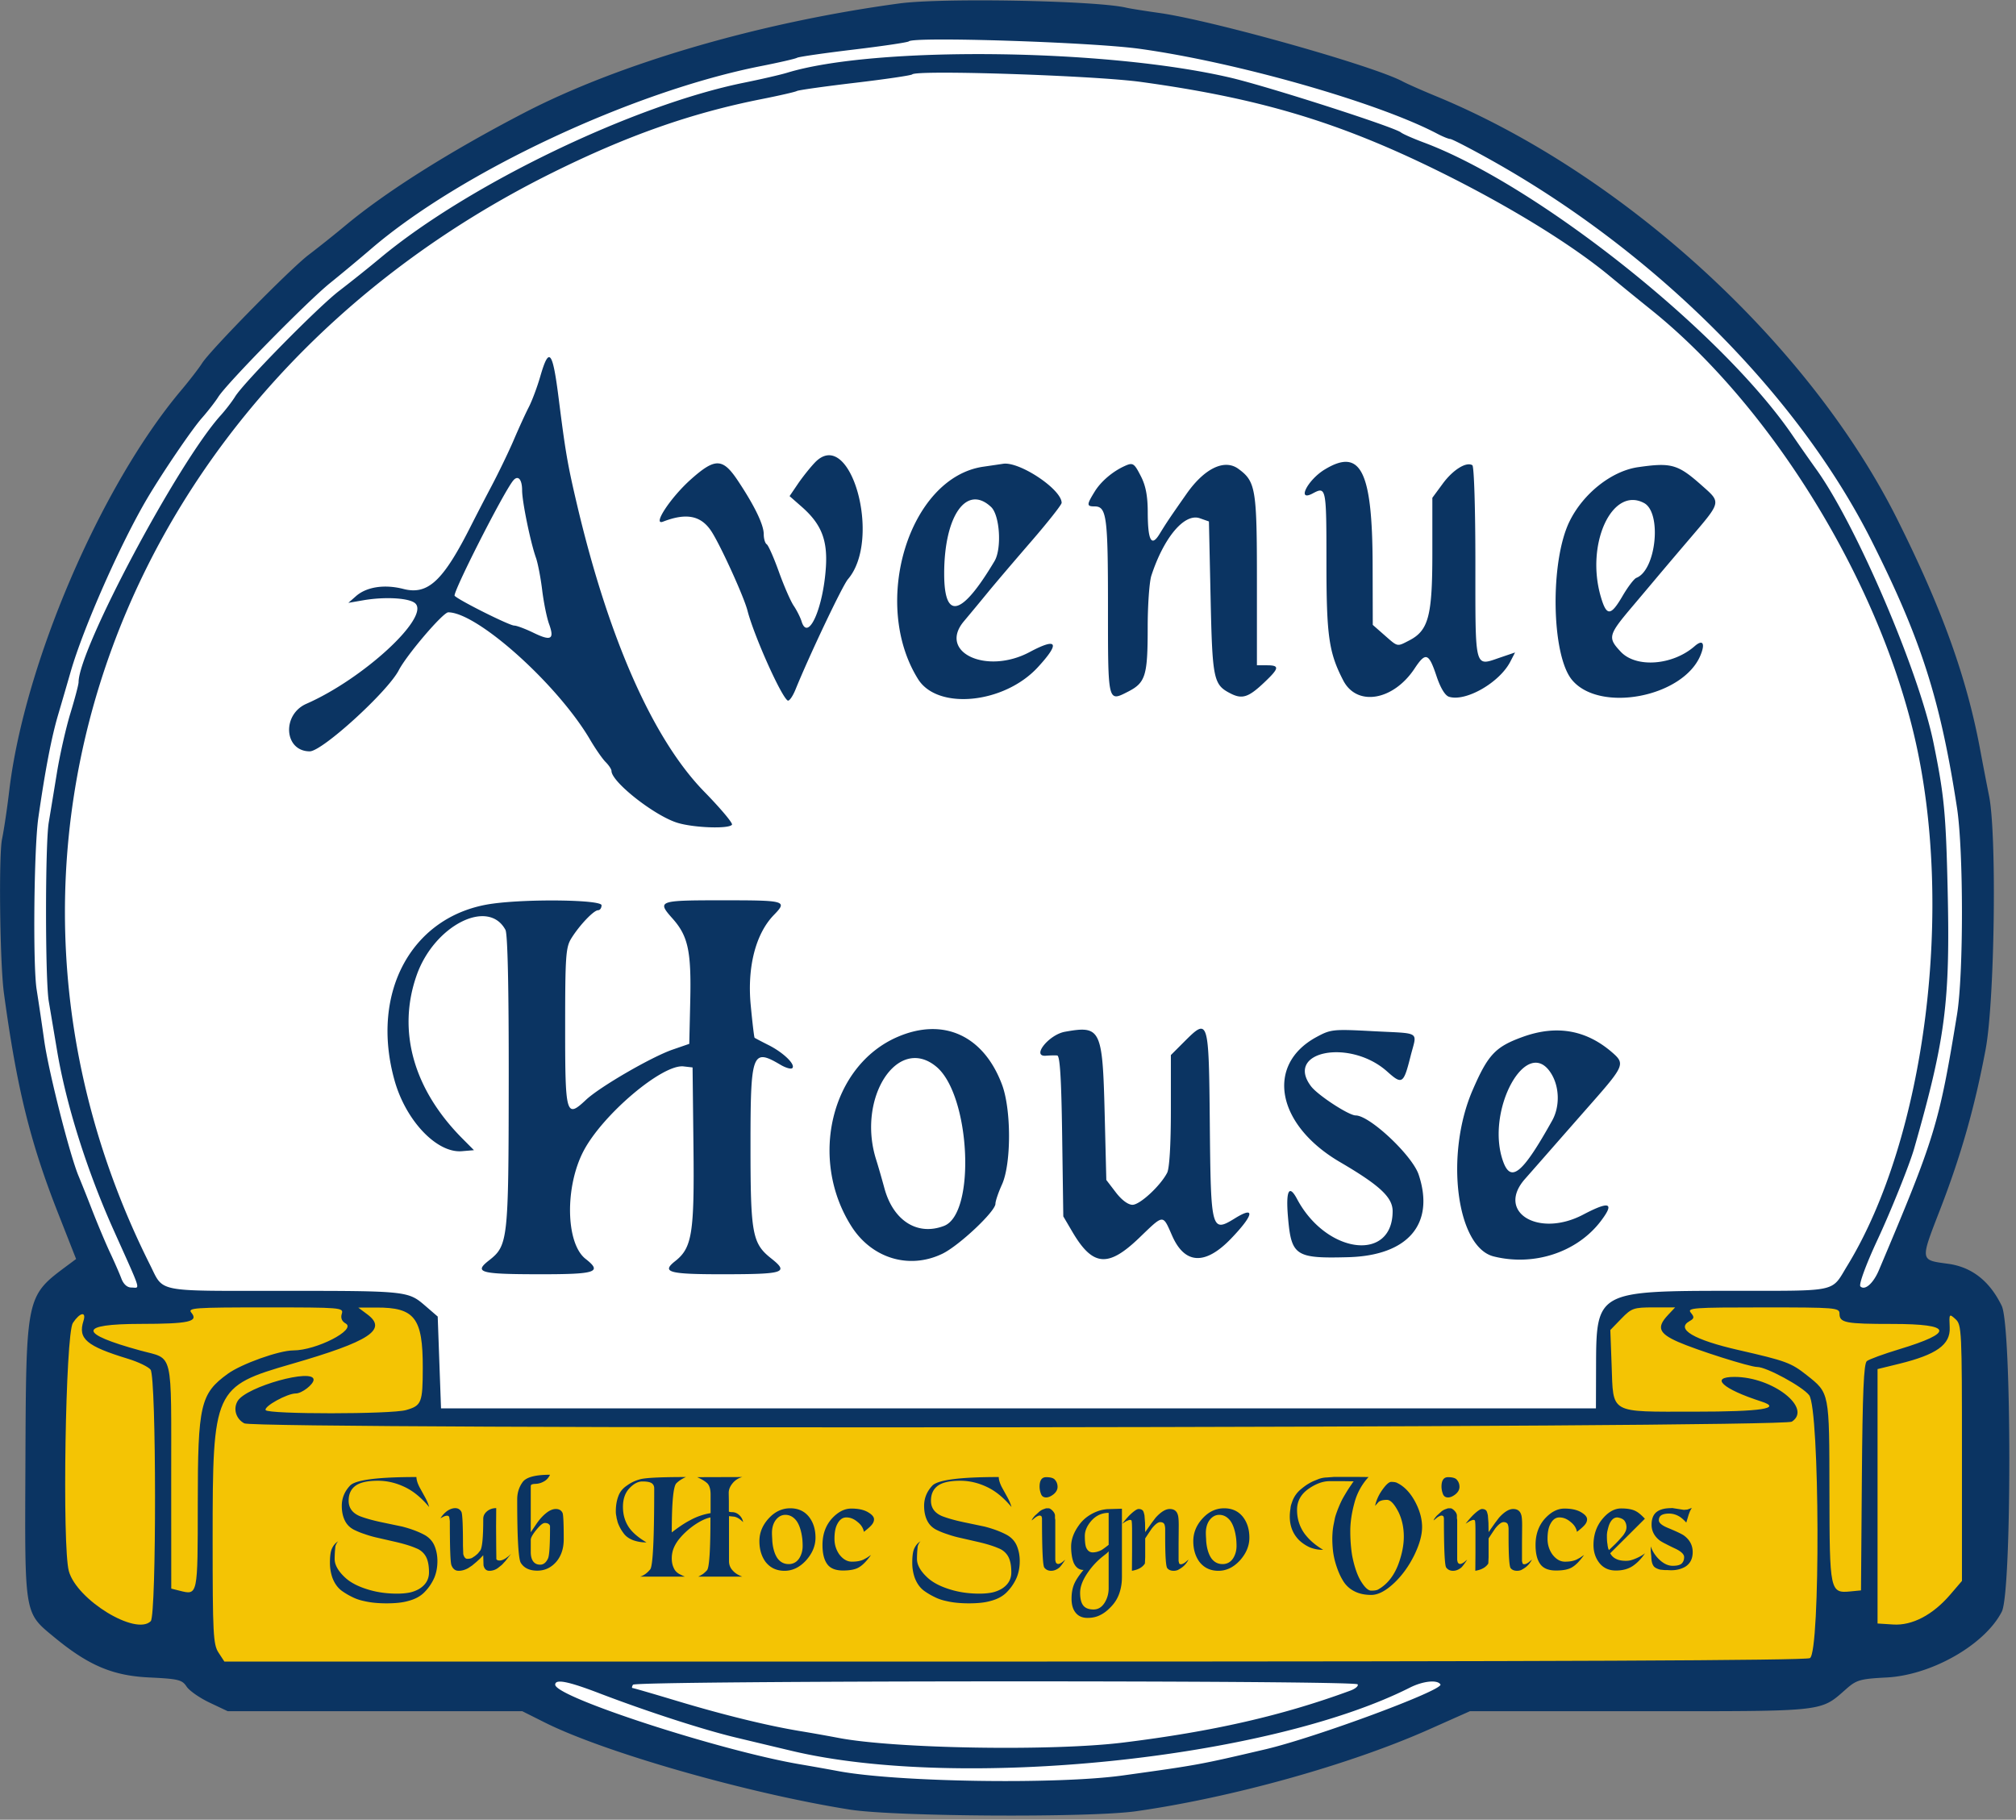 <svg xmlns="http://www.w3.org/2000/svg" width="226" height="204"><rect width="100%" height="100%" fill="#808080" stroke="none"/><g fill="none" fill-rule="evenodd"><ellipse cx="112" cy="102" fill="#FFF" rx="110" ry="101"/><path fill="#0B3462" fill-rule="nonzero" d="M100.831.385C85.206 2.498 69.433 7.099 58.716 12.67c-8.284 4.306-15.351 8.758-19.917 12.547a141.714 141.714 0 01-4.2 3.354C32.582 30.092 23.6 39.226 22.653 40.719c-.357.564-1.422 1.943-2.367 3.066-9.012 10.71-17.581 30.691-19.255 44.898-.229 1.939-.589 4.36-.802 5.38-.386 1.857-.241 13.942.208 17.254 1.439 10.612 2.936 16.702 6.061 24.653l2.033 5.172-.882.656c-4.779 3.557-4.719 3.273-4.802 22.645-.073 16.741-.145 16.313 3.254 19.115 3.823 3.151 6.526 4.297 10.6 4.494 3.295.158 3.715.26 4.213 1.019.303.464 1.466 1.276 2.582 1.804l2.031.962h33.022l2.496 1.252c6.718 3.372 22.805 7.968 34.22 9.777 5.015.795 26.919.92 32.097.184 10.741-1.527 23.956-5.217 32.819-9.164l4.602-2.049h19.059c21.171 0 20.144.113 23.194-2.552 1.094-.955 1.543-1.079 4.455-1.229 5.05-.26 11.027-3.676 12.918-7.381 1.129-2.214 1.121-31.944-.009-34.28-1.345-2.778-3.351-4.353-6.007-4.716-3.177-.434-3.152-.268-.904-6.077 2.346-6.061 3.9-11.532 5.108-17.977 1.011-5.399 1.264-24.006.386-28.386a469.02 469.02 0 01-.999-5.19c-1.51-8.111-4.272-15.789-9.29-25.826-9.824-19.653-30.671-38.769-51.752-47.456-1.53-.631-3.2-1.369-3.71-1.641-3.344-1.779-21.298-6.83-27.273-7.673-1.632-.23-3.302-.497-3.71-.593-3.401-.797-20.648-1.12-25.418-.475m26.902 5.084c10.921 1.511 26.743 6.023 33.395 9.525.612.322 1.266.587 1.452.588.186.001 2.19 1.034 4.452 2.295 18.464 10.29 34.545 26.368 42.799 42.791 5.527 10.996 7.684 17.742 9.552 29.87.74 4.802.744 18.682.006 23.191-2.01 12.298-2.462 13.777-8.76 28.669-.628 1.484-1.574 2.313-2.072 1.815-.202-.201.63-2.467 1.928-5.252 1.507-3.233 3.585-8.408 4.098-10.204 3.517-12.316 4.045-16.413 3.752-29.119-.196-8.506-.385-10.47-1.578-16.336-1.625-7.996-8.61-24.329-13.092-30.612a246.462 246.462 0 01-2.648-3.781c-7.911-11.669-28.633-28.155-41.392-32.929-1.209-.452-2.368-.962-2.574-1.132-.73-.602-14.906-5.156-19.114-6.14-14.011-3.277-39.876-3.561-49.722-.546-.714.218-2.885.719-4.824 1.112-12.37 2.508-30.839 11.401-40.694 19.596a171.654 171.654 0 01-4.668 3.733c-2.335 1.778-10.676 10.251-11.664 11.848-.342.552-1.073 1.504-1.626 2.117-4.799 5.317-15.93 26.22-15.93 29.914 0 .261-.412 1.824-.915 3.475-.504 1.65-1.186 4.664-1.517 6.698a1602.06 1602.06 0 01-.913 5.553c-.405 2.414-.404 17.635.002 20.037l.937 5.566c1.014 6.029 3.333 13.388 6.312 20.037 3.24 7.228 3.012 6.493 2.022 6.493-.48 0-.891-.369-1.135-1.02-.211-.561-.777-1.855-1.257-2.876-.48-1.02-1.393-3.191-2.03-4.823a202.503 202.503 0 00-1.477-3.711c-.965-2.236-3.371-11.69-3.874-15.213a396.707 396.707 0 00-.854-5.752c-.434-2.662-.307-15.842.187-19.268.771-5.364 1.475-9.026 2.214-11.53a796.497 796.497 0 001.405-4.823c1.41-4.916 5.614-14.431 8.607-19.481 1.735-2.927 4.967-7.68 6.093-8.962.69-.785 1.526-1.86 1.857-2.389.944-1.507 9.978-10.709 12.535-12.768 1.267-1.02 3.33-2.738 4.585-3.817C51.611 19.292 70.9 10.249 85.328 7.405c2.039-.402 3.852-.82 4.027-.928.176-.109 3.02-.521 6.321-.916 3.301-.395 6.095-.811 6.208-.925.553-.552 20.475.09 25.849.833m.185 3.718c13.256 1.823 22.116 4.474 33.244 9.947 7.8 3.836 14.916 8.192 19.278 11.803a470.551 470.551 0 004.612 3.757c13.395 10.742 25.319 30.004 29.515 47.681 4.568 19.248 1.312 45.15-7.484 59.528-1.844 3.015-.837 2.797-12.978 2.804-15.027.008-15.156.079-15.181 8.354l-.014 4.824H49.44l-.186-5.146-.185-5.146-1.402-1.21c-1.916-1.655-2.07-1.671-16.054-1.671-14.331 0-13.223.219-14.798-2.922-22.842-45.547-3.402-98.344 45.072-122.409 8.421-4.181 15.593-6.706 23.492-8.271 2.011-.399 3.79-.807 3.952-.907.162-.101 3.091-.513 6.508-.918 3.417-.404 6.308-.829 6.423-.945.529-.528 20.433.128 25.656.847M67.154 189.813c5.32 2.037 11.637 4.087 15.31 4.967 1.837.441 4.675 1.119 6.308 1.506 18.801 4.466 53.399.923 69.28-7.094 1.469-.741 3.084-.911 3.426-.359.387.627-13.993 5.956-19.645 7.28-7.397 1.732-7.478 1.747-15.955 2.925-7.388 1.026-25.316.752-31.911-.487a296.224 296.224 0 00-4.268-.759c-8.939-1.521-27.458-7.543-27.458-8.93 0-.66 1.428-.384 4.913.951m85.042-.988c.112.181-.254.496-.813.702-7.619 2.805-15.411 4.586-25.505 5.828-7.958.979-25.61.685-31.911-.532a196.54 196.54 0 00-4.268-.757c-3.682-.608-8.592-1.812-13.849-3.394-2.617-.788-4.84-1.433-4.939-1.433-.098 0-.076-.167.05-.371.293-.473 80.943-.516 81.235-.043"/><path fill="#F4C404" fill-rule="nonzero" d="M21.448 147.153c.84 1.012-.267 1.258-5.682 1.264-7.038.008-7.048 1.063-.03 2.986 3.767 1.032 3.451-.294 3.457 14.545l.006 12.145.926.233c2.063.518 2.042.62 2.046-9.761.004-11.084.292-12.329 3.366-14.555 1.534-1.112 5.757-2.619 7.336-2.619 2.585 0 7.11-2.32 5.883-3.017-.439-.248-.589-.621-.439-1.092.219-.691-.055-.714-8.564-.714-7.96 0-8.744.055-8.305.585m19.736.2c2.282 1.702.26 3.025-8.487 5.553-8.719 2.519-8.86 2.831-8.86 19.65 0 10.579.063 11.8.658 12.709l.658 1.006h88.513c60.304 0 88.741-.123 89.23-.384 1.188-.636 1.107-27.964-.087-29.482-.773-.983-4.78-3.157-5.82-3.158-.822 0-6.766-1.885-8.867-2.811-2.172-.958-2.429-1.638-1.141-3.009l.807-.859h-2.404c-2.249 0-2.483.081-3.633 1.268l-1.229 1.268.145 3.923c.206 5.544-.355 5.229 9.292 5.229 7.519 0 9.895-.365 7.471-1.147-4.328-1.395-5.8-2.749-2.989-2.749 4.275 0 8.754 3.494 6.43 5.017-1.088.713-172.158.901-173.486.19-.946-.506-1.278-1.652-.731-2.526.997-1.597 8.5-3.686 8.5-2.368 0 .524-1.316 1.542-1.992 1.542-.976 0-3.628 1.467-3.38 1.87.293.473 14.084.467 15.738-.008 1.742-.499 1.867-.816 1.873-4.752.009-5.575-.899-6.755-5.189-6.74l-2.041.006 1.021.762m148.36-.193c.414.5.392.648-.14.946-1.582.885.466 2.095 5.49 3.243 5.318 1.215 5.891 1.426 7.641 2.811 2.57 2.034 2.536 1.856 2.55 13.068.015 11.205.057 11.404 2.379 11.178l1.159-.113.098-12.667c.073-9.518.212-12.759.557-13.037.252-.203 1.878-.799 3.613-1.324 6.247-1.891 6.001-2.842-.734-2.842-5.283 0-5.945-.128-5.945-1.153 0-.669-.41-.702-8.58-.702-7.816 0-8.536.052-8.088.592M8.168 148.313c-.828 1.263-1.212 25.071-.449 27.824.896 3.229 7.514 7.272 9.179 5.607.654-.654.636-27.372-.019-28.199-.255-.322-1.382-.866-2.504-1.209-4.694-1.432-5.656-2.248-5.018-4.257.351-1.106-.408-.956-1.189.234m210.4.515c.089 1.915-1.472 3.032-5.677 4.064l-2.412.591v28.521l1.755.113c2.138.137 4.447-1.077 6.41-3.371l1.297-1.514v-14.347c0-13.754-.03-14.374-.724-15.002-.708-.64-.722-.619-.649.945"/><g fill="#0B3462" fill-rule="nonzero"><path d="M60.564 42.208c.988-3.419 1.385-2.94 2.071 2.504.749 5.931.992 7.349 2.01 11.687 3.563 15.185 8.556 26.474 14.315 32.366 1.811 1.853 3.205 3.511 3.098 3.684-.305.494-4.239.362-6.104-.204-2.558-.777-7.405-4.585-7.405-5.819 0-.187-.295-.636-.657-.998-.361-.361-1.141-1.484-1.734-2.494-3.626-6.188-12.645-14.288-15.909-14.288-.582 0-4.639 4.749-5.546 6.493-1.258 2.418-8.581 9.091-9.976 9.091-2.873 0-3.163-4.111-.376-5.332 6.342-2.781 13.81-9.649 12.22-11.239-.621-.621-3.375-.792-5.851-.364l-1.67.289.861-.756c1.186-1.041 3.196-1.345 5.31-.803 2.768.709 4.476-.902 7.643-7.212a319.65 319.65 0 012.243-4.329c.824-1.564 1.95-3.902 2.502-5.195.551-1.292 1.303-2.935 1.671-3.649.368-.714.946-2.259 1.284-3.432zm-2.033 12.77c0-1.271-.474-1.77-1.023-1.078-1.151 1.451-6.816 12.622-6.539 12.896.538.536 6.141 3.334 6.675 3.334.273 0 1.248.365 2.167.812 1.977.96 2.366.736 1.737-1.001-.255-.707-.601-2.414-.769-3.794-.168-1.381-.482-3.012-.699-3.624-.613-1.73-1.549-6.29-1.549-7.545zM91.351 51.855c-.537.562-1.394 1.638-1.906 2.392l-.931 1.371 1.357 1.191c2.204 1.935 2.916 3.722 2.712 6.806-.304 4.61-1.999 8.378-2.722 6.051-.142-.459-.542-1.252-.887-1.762-.346-.511-1.092-2.223-1.66-3.806-.567-1.582-1.18-2.97-1.363-3.083-.183-.113-.333-.62-.333-1.126 0-1.061-1.012-3.16-2.881-5.974-1.715-2.584-2.559-2.609-5.301-.162-2.27 2.027-4.361 5.212-3.101 4.725 2.661-1.029 4.31-.674 5.473 1.177 1.076 1.714 3.597 7.275 3.986 8.793.717 2.795 3.772 9.629 4.508 10.085.165.101.559-.454.877-1.234 1.603-3.941 5.272-11.658 5.877-12.364 3.862-4.502.258-17.224-3.705-13.08M110.221 52.322c1.06-.155 2.062-.302 2.227-.328 1.839-.284 6.565 2.868 6.565 4.378 0 .212-1.545 2.17-3.432 4.35-1.888 2.181-4.058 4.73-4.823 5.666a373.79 373.79 0 01-2.703 3.263c-2.921 3.476 2.537 6.028 7.374 3.447 3.12-1.665 3.45-1.046.91 1.71-3.767 4.087-11.222 4.829-13.413 1.336-5.335-8.51-1.019-22.606 7.295-23.822zm.883 4.514c-2.744-2.578-5.248.963-5.258 7.436-.009 5.325 1.934 4.855 5.64-1.364.835-1.401.599-5.15-.382-6.072zM126.063 52.252c-1.335.605-2.639 1.716-3.333 2.839-.929 1.504-.931 1.681-.019 1.681 1.349 0 1.497 1.116 1.497 11.271 0 10.771-.027 10.657 2.228 9.507 1.988-1.014 2.224-1.781 2.224-7.203 0-2.508.186-5.127.413-5.82 1.405-4.294 3.716-7.029 5.431-6.427l1.021.358.186 8.526c.2 9.189.318 9.766 2.213 10.746 1.328.687 2.032.459 3.816-1.235 1.683-1.597 1.729-1.912.279-1.912h-1.114v-9.499c0-10.3-.133-11.105-2.082-12.526-1.56-1.138-3.809-.05-5.812 2.811-1.919 2.74-2.201 3.161-3.032 4.513-.906 1.473-1.306.72-1.313-2.476-.004-1.786-.224-2.946-.755-3.989-.772-1.512-.901-1.594-1.848-1.165M148.496 52.639c-1.924 1.173-3.165 3.656-1.339 2.679 1.515-.811 1.541-.685 1.541 7.704 0 8.273.264 10.131 1.884 13.26 1.532 2.957 5.609 2.273 8.002-1.343 1.24-1.873 1.584-1.753 2.453.856.441 1.321.956 2.175 1.397 2.315 1.866.592 5.655-1.574 6.874-3.93l.535-1.035-1.674.57c-2.904.99-2.774 1.489-2.774-10.602 0-6.11-.147-10.841-.34-10.96-.678-.419-2.175.513-3.316 2.065l-1.168 1.587v6.249c0 7-.431 8.625-2.582 9.738-1.4.724-1.257.754-2.785-.587l-1.312-1.152-.016-6.733c-.026-10.556-1.332-13.149-5.38-10.681M183.626 52.374c3.741-.54 4.468-.333 7.132 2.033 2.211 1.963 2.253 1.777-1.337 5.988a902.838 902.838 0 00-3.531 4.159c-.258.311-1.552 1.847-2.875 3.413-2.738 3.239-2.809 3.509-1.33 5.092 1.725 1.847 5.831 1.539 8.295-.622.907-.795 1.207-.319.649 1.028-1.948 4.703-11.325 6.49-14.411 2.746-2.31-2.803-2.471-13.259-.272-17.753 1.532-3.132 4.718-5.656 7.68-6.084zm.678 4.019c-3.573-1.912-6.573 4.571-4.853 10.49.648 2.231 1.108 2.216 2.449-.08.592-1.014 1.286-1.923 1.542-2.022 2.218-.851 2.882-7.307.862-8.388zM55.191 101.309c-8.97 1.247-13.751 9.908-10.953 19.841 1.267 4.5 4.738 8.14 7.536 7.906l1.359-.114-1.291-1.298c-5.502-5.533-7.334-12.082-5.128-18.329 1.965-5.564 8.031-8.654 9.95-5.068.246.459.377 6.499.366 16.972-.018 17.885-.076 18.408-2.221 20.087-1.715 1.343-.998 1.539 5.648 1.545 6.382.007 7.096-.231 5.186-1.725-2.225-1.741-2.337-8.083-.215-12.11 2.156-4.092 8.837-9.739 11.201-9.466l1.011.116.1 8.875c.109 9.702-.154 11.348-2.044 12.835-1.588 1.249-.738 1.481 5.398 1.475 6.86-.006 7.377-.177 5.359-1.776-2.123-1.681-2.319-2.749-2.319-12.609 0-10.49.18-10.978 3.363-9.098.587.347 1.182.515 1.323.374.393-.393-.991-1.739-2.646-2.573-.816-.411-1.527-.785-1.581-.83-.053-.046-.25-1.701-.437-3.679-.402-4.249.556-7.979 2.587-10.075 1.557-1.607 1.38-1.657-5.803-1.657-7.153 0-7.313.059-5.547 2.044 1.75 1.966 2.113 3.659 1.986 9.249l-.11 4.8-1.861.643c-2.371.818-8.167 4.178-9.71 5.628-2.242 2.107-2.344 1.754-2.342-8.16.001-7.954.069-8.934.691-9.937.911-1.47 2.513-3.154 3-3.154.214 0 .389-.251.389-.557 0-.62-8.201-.738-12.245-.175M100.608 116.249c5.145-2.229 9.658-.169 11.723 5.35 1.048 2.801 1.045 8.872-.005 11.187-.404.89-.734 1.863-.734 2.164 0 .86-4.092 4.71-5.961 5.608-3.711 1.784-7.896.517-10.183-3.081-4.81-7.569-2.272-18.009 5.16-21.228zm4.363 3.338c-4.344-3.619-8.955 3.52-6.744 10.442.2.627.613 2.058.919 3.181.991 3.647 3.706 5.362 6.68 4.221 3.598-1.381 2.962-14.665-.855-17.844zM119.384 115.666c-1.814.326-3.795 2.821-2.134 2.687.46-.037 1.029-.049 1.265-.027.31.03.466 2.568.557 9.039l.127 8.999 1.02 1.736c2.278 3.874 3.993 4.029 7.485.676 2.806-2.695 2.619-2.684 3.707-.223 1.414 3.197 3.702 3.306 6.583.313 2.553-2.653 2.77-3.72.465-2.296-2.66 1.644-2.723 1.408-2.835-10.508-.113-11.942-.135-12.013-2.896-9.252l-1.47 1.47v6.191c0 3.832-.158 6.499-.415 7.001-.746 1.457-3.054 3.593-3.884 3.593-.497 0-1.217-.535-1.872-1.392l-1.065-1.391-.185-7.439c-.237-9.498-.432-9.898-4.453-9.177M147.584 116.256c-5.753 3.115-4.488 9.855 2.632 14.018 4.455 2.605 5.903 3.954 5.903 5.503 0 5.75-7.434 4.806-10.714-1.361-.901-1.695-1.272-.949-1.016 2.04.372 4.336.831 4.64 6.752 4.482 6.706-.179 9.735-3.727 7.898-9.25-.718-2.157-5.49-6.642-7.067-6.642-.769 0-4.237-2.263-4.995-3.261-3.001-3.951 4.367-5.385 8.532-1.66 1.681 1.504 1.833 1.404 2.621-1.72.726-2.876 1.278-2.511-4.238-2.805-4.449-.238-4.706-.211-6.308.656M170.708 116.24c3.849-1.39 7.218-.767 10.179 1.881 1.257 1.124 1.096 1.499-2.32 5.381a3331.362 3331.362 0 00-4.615 5.255c-.803.918-2.152 2.455-2.998 3.414-3.269 3.707 1.512 6.631 6.528 3.993 2.975-1.565 3.555-1.344 1.959.747-2.662 3.487-7.49 5.072-12 3.94-4.17-1.047-5.483-11.418-2.358-18.635 1.727-3.99 2.552-4.866 5.625-5.976zm3.191 4.119c-2.737-4.428-7.441 4.179-5.389 9.86.877 2.426 2.186 1.331 5.494-4.598.873-1.562.829-3.751-.105-5.262z"/></g><path fill="#0B3462" fill-rule="nonzero" d="M49.036 175.008c0 .683-.117 1.307-.352 1.872a5.344 5.344 0 01-1.056 1.568c-.459.49-1.093.837-1.904 1.04-.587.17-1.387.256-2.4.256-.96 0-1.797-.085-2.512-.256a5.579 5.579 0 01-.704-.192 4.997 4.997 0 01-.64-.272 7.78 7.78 0 01-1.136-.672c-.47-.341-.827-.837-1.072-1.488a5.05 5.05 0 01-.272-1.696c0-.608.053-1.077.16-1.408.16-.437.416-.763.768-.976-.15.15-.256.341-.32.576-.01.107-.027.283-.048.528-.021.341-.032.635-.032.88 0 .672.4 1.376 1.2 2.112.63.576 1.547 1.035 2.752 1.376.939.267 1.957.4 3.056.4.523 0 .997-.043 1.424-.128a3.671 3.671 0 001.04-.4c.736-.448 1.104-1.067 1.104-1.856 0-.779-.123-1.381-.368-1.808a2.07 2.07 0 00-1.072-.896c-.555-.245-1.312-.48-2.272-.704l-2.304-.528a12.408 12.408 0 01-1.184-.352 8.304 8.304 0 01-1.056-.416c-.533-.235-.923-.597-1.168-1.088-.235-.47-.352-1.024-.352-1.664 0-.853.304-1.605.912-2.256.587-.65 3.072-.976 7.456-.976 0 .299.112.672.336 1.12l.608 1.104c.235.427.395.805.48 1.136-.864-1.035-1.765-1.776-2.704-2.224-.992-.48-2.005-.72-3.04-.72-1.035 0-1.813.15-2.336.448-.63.373-.944.97-.944 1.792 0 .8.416 1.376 1.248 1.728.64.245 1.435.47 2.384.672l2.368.496c.917.235 1.717.528 2.4.88.544.277.939.672 1.184 1.184.245.544.368 1.147.368 1.808zm8.256-.816l-.624.8-.4.432-.4.32a1.59 1.59 0 01-1.008.352c-.341 0-.56-.203-.656-.608l-.032-1.136-.384.4-.384.352-.48.4-.432.288c-.363.203-.72.304-1.072.304-.384 0-.656-.213-.816-.64-.117-.32-.176-1.968-.176-4.944l-.064-.416c-.032-.117-.112-.176-.24-.176-.107 0-.235.032-.384.096l-.368.192c.213-.33.464-.603.752-.816.31-.213.613-.32.912-.32.31 0 .539.139.688.416.117.235.176 1.499.176 3.792l.032.944c.096.352.245.528.448.528.213 0 .39-.032.528-.096l.32-.208c.15-.117.267-.219.352-.304l.256-.32c.224-.31.336-1.493.336-3.552 0-.341.155-.635.464-.88a1.58 1.58 0 01.992-.32l-.016 2.064.016 2.432.016 1.232.064.064.112.064.192.016c.192 0 .421-.085.688-.256l.304-.224.288-.272zm5.904-1.632c0 .992-.261 1.813-.784 2.464-.587.704-1.312 1.056-2.176 1.056-.875 0-1.493-.293-1.856-.88-.267-.459-.4-2.827-.4-7.104 0-.725.197-1.365.592-1.92.384-.565 1.413-.848 3.088-.848-.17.352-.4.603-.688.752a2.025 2.025 0 01-.992.272l-.192.016-.176.048c-.075.043-.112.112-.112.208v5.152l.704-1.04c.33-.459.656-.816.976-1.072.395-.33.773-.496 1.136-.496.363 0 .613.15.752.448.085.235.128 1.216.128 2.944zm-1.536-1.408a.323.323 0 00-.144-.288c-.085-.085-.235-.128-.448-.128-.213 0-.528.256-.944.768-.416.512-.624.885-.624 1.12v1.36c0 .405.07.725.208.96.181.31.464.464.848.464.373 0 .667-.235.88-.704.15-.32.224-1.504.224-3.552zm21.648-.512c-.245-.245-.475-.416-.688-.512a.62.62 0 00-.08-.032l-.08-.032a1.047 1.047 0 00-.272-.048l-.464-.048v5.04c0 .427.15.79.448 1.088.224.256.57.475 1.04.656h-4.944c.128-.053.31-.155.544-.304a3.68 3.68 0 00.448-.416c.256-.31.384-2.283.384-5.92-.565.117-1.216.437-1.952.96-.64.47-1.179.981-1.616 1.536-.235.31-.416.619-.544.928-.15.363-.224.752-.224 1.168 0 .405.07.752.208 1.04.139.352.4.613.784.784l.224.112.256.112h-5.008l.064-.032.064-.016c.363-.15.693-.405.992-.768.299-.373.448-3.397.448-9.072 0-.267-.096-.464-.288-.592-.192-.128-.539-.192-1.04-.192-.49 0-.976.256-1.456.768s-.72 1.205-.72 2.08.224 1.643.672 2.304c.405.587 1.061 1.147 1.968 1.68a4.34 4.34 0 01-1.44-.224c-.523-.192-.907-.47-1.152-.832a4.45 4.45 0 01-.64-1.2l-.096-.384a1.107 1.107 0 01-.032-.128.416.416 0 00-.016-.128 9.858 9.858 0 01-.048-.272 2.369 2.369 0 01-.016-.336c0-.608.09-1.157.272-1.648.17-.49.485-.89.944-1.2.448-.33.928-.565 1.44-.704.533-.181 2.267-.272 5.2-.272-.448.203-.805.437-1.072.704-.341.341-.512 2.176-.512 5.504.8-.619 1.483-1.072 2.048-1.36a7.06 7.06 0 012.304-.8v-2.08c0-.565-.112-.976-.336-1.232-.245-.245-.635-.485-1.168-.72l5.056-.016a2.073 2.073 0 00-1.104.72c-.277.341-.416.693-.416 1.056l.016.912v1.184l.064.032.192.032h.096c.288 0 .55.101.784.304.245.213.4.485.464.816zm8.112 1.744c0 .907-.352 1.755-1.056 2.544-.715.779-1.52 1.168-2.416 1.168-.907 0-1.621-.341-2.144-1.024-.448-.63-.672-1.397-.672-2.304 0-.939.347-1.787 1.04-2.544.693-.757 1.499-1.136 2.416-1.136.907 0 1.616.33 2.128.992.47.619.704 1.387.704 2.304zm-1.44.928c0-.213-.01-.459-.032-.736a7.166 7.166 0 00-.096-.624.263.263 0 00-.016-.08c-.128-.597-.315-1.061-.56-1.392-.341-.437-.752-.656-1.232-.656-.448 0-.827.219-1.136.656-.245.373-.368.832-.368 1.376 0 .15.01.395.032.736v.048c.01.256.043.523.096.8.107.523.272.944.496 1.264.32.427.736.64 1.248.64s.912-.224 1.2-.672c.245-.405.368-.859.368-1.36zm8-2.992c0 .213-.085.421-.256.624-.17.203-.464.464-.88.784-.075-.427-.31-.795-.704-1.104-.395-.341-.816-.512-1.264-.512-.427 0-.768.256-1.024.768-.203.384-.304.928-.304 1.632 0 .64.176 1.216.528 1.728.416.555.89.832 1.424.832.544 0 .981-.08 1.312-.24l.384-.208.448-.304c-.47.661-.907 1.115-1.312 1.36-.395.256-1.003.384-1.824.384-.843 0-1.435-.24-1.776-.72-.352-.48-.528-1.195-.528-2.144 0-1.173.341-2.15 1.024-2.928.693-.768 1.43-1.152 2.208-1.152.779 0 1.397.133 1.856.4.459.267.688.533.688.8zm16.336 4.688c0 .683-.117 1.307-.352 1.872a5.344 5.344 0 01-1.056 1.568c-.459.49-1.093.837-1.904 1.04-.587.17-1.387.256-2.4.256-.96 0-1.797-.085-2.512-.256a5.579 5.579 0 01-.704-.192 4.997 4.997 0 01-.64-.272 7.78 7.78 0 01-1.136-.672c-.47-.341-.827-.837-1.072-1.488a5.05 5.05 0 01-.272-1.696c0-.608.053-1.077.16-1.408.16-.437.416-.763.768-.976-.15.15-.256.341-.32.576-.01.107-.027.283-.048.528-.021.341-.032.635-.032.88 0 .672.4 1.376 1.2 2.112.63.576 1.547 1.035 2.752 1.376.939.267 1.957.4 3.056.4.523 0 .997-.043 1.424-.128a3.671 3.671 0 001.04-.4c.736-.448 1.104-1.067 1.104-1.856 0-.779-.123-1.381-.368-1.808a2.07 2.07 0 00-1.072-.896c-.555-.245-1.312-.48-2.272-.704l-2.304-.528a12.408 12.408 0 01-1.184-.352 8.304 8.304 0 01-1.056-.416c-.533-.235-.923-.597-1.168-1.088-.235-.47-.352-1.024-.352-1.664 0-.853.304-1.605.912-2.256.587-.65 3.072-.976 7.456-.976 0 .299.112.672.336 1.12l.608 1.104c.235.427.395.805.48 1.136-.864-1.035-1.765-1.776-2.704-2.224-.992-.48-2.005-.72-3.04-.72-1.035 0-1.813.15-2.336.448-.63.373-.944.97-.944 1.792 0 .8.416 1.376 1.248 1.728.64.245 1.435.47 2.384.672l2.368.496c.917.235 1.717.528 2.4.88.544.277.939.672 1.184 1.184.245.544.368 1.147.368 1.808zm4.24-8.32c0 .299-.144.57-.432.816-.31.245-.592.368-.848.368-.299 0-.496-.144-.592-.432a2.362 2.362 0 01-.144-.768c0-.715.245-1.072.736-1.072.523 0 .859.107 1.008.32.181.213.272.47.272.768zm.864 8.16c-.267.416-.485.71-.656.88-.299.245-.608.368-.928.368-.33 0-.587-.123-.768-.368-.17-.235-.256-2.08-.256-5.536l-.048-.192a.307.307 0 00-.224-.096c-.096 0-.245.064-.448.192l-.432.352c.021-.117.144-.299.368-.544l.528-.48c.128-.096.261-.17.4-.224l.272-.096.064-.016h.256c.117 0 .267.09.448.272.17.181.261.357.272.528v.32l.032.176v4.48c.021.15.048.256.08.32a.308.308 0 00.272.144c.15-.021.315-.107.496-.256l.272-.224zm6.352 1.968c0 .619-.09 1.2-.272 1.744a3.95 3.95 0 01-.864 1.472c-.416.459-.827.79-1.232.992-.427.235-.923.352-1.488.352-.576 0-1.019-.192-1.328-.576-.31-.373-.464-.901-.464-1.584 0-.65.107-1.216.32-1.696.203-.448.544-.955 1.024-1.52-.49 0-.859-.267-1.104-.8a3.68 3.68 0 01-.208-.784 6.624 6.624 0 01-.08-1.024c0-.79.283-1.579.848-2.368.523-.757 1.27-1.307 2.24-1.648a4.25 4.25 0 01.96-.192l1.648-.048v7.68zm-1.488-3.632V169.6c-.747 0-1.381.283-1.904.848-.512.576-.768 1.157-.768 1.744 0 .597.048 1.024.144 1.28.16.373.405.56.736.56.33 0 .667-.09 1.008-.272.17-.107.432-.299.784-.576zm0 4.864v-4.128l-.208.208-.384.304a8.296 8.296 0 00-1.776 1.904c-.555.81-.832 1.552-.832 2.224 0 .65.117 1.125.352 1.424.235.299.619.448 1.152.448.533 0 .96-.272 1.28-.816.277-.47.416-.992.416-1.568zm8.96-3.216c-.181.352-.41.635-.688.848a2.912 2.912 0 01-.48.304l-.016.016c-.16.064-.32.096-.48.096-.32 0-.56-.096-.72-.288-.16-.181-.24-1.355-.24-3.52v-.864c0-.213-.032-.4-.096-.56-.085-.15-.24-.224-.464-.224-.245 0-.56.24-.944.72l-.304.448-.432.656v2.096l-.032.704-.032.064c-.17.235-.384.41-.64.528-.181.096-.443.176-.784.24l.016-2.128v-2.336c0-.672-.021-1.067-.064-1.184a.38.38 0 00-.176-.064c-.107.021-.25.075-.432.16l-.432.272c.32-.405.603-.73.848-.976.47-.448.8-.672.992-.672.224 0 .39.07.496.208.053.085.107.256.16.512l.064.848.016 1.024.72-1.024.448-.592c.587-.65 1.115-.976 1.584-.976.47 0 .768.208.896.624.075.192.112.597.112 1.216l-.016 2.048v1.952l.064.256c.032.064.101.096.208.096.107 0 .256-.064.448-.192l.4-.336zm6.816-2.448c0 .907-.352 1.755-1.056 2.544-.715.779-1.52 1.168-2.416 1.168-.907 0-1.621-.341-2.144-1.024-.448-.63-.672-1.397-.672-2.304 0-.939.347-1.787 1.04-2.544.693-.757 1.499-1.136 2.416-1.136.907 0 1.616.33 2.128.992.47.619.704 1.387.704 2.304zm-1.44.928c0-.213-.01-.459-.032-.736a7.166 7.166 0 00-.096-.624.263.263 0 00-.016-.08c-.128-.597-.315-1.061-.56-1.392-.341-.437-.752-.656-1.232-.656-.448 0-.827.219-1.136.656-.245.373-.368.832-.368 1.376 0 .15.01.395.032.736v.048c.01.256.043.523.096.8.107.523.272.944.496 1.264.32.427.736.64 1.248.64s.912-.224 1.2-.672c.245-.405.368-.859.368-1.36zm20.8-2.112c0 .896-.293 1.947-.88 3.152-.597 1.205-1.328 2.224-2.192 3.056-.97.928-1.845 1.392-2.624 1.392-.757 0-1.403-.144-1.936-.432a3.075 3.075 0 01-1.264-1.216c-.32-.523-.597-1.19-.832-2a8.495 8.495 0 01-.256-1.264c-.053-.48-.08-.95-.08-1.408 0-.17.01-.416.032-.736a7.68 7.68 0 01.096-.736l.144-.72c.032-.181.107-.432.224-.752.192-.533.405-1.03.64-1.488a20.9 20.9 0 01.448-.768c.139-.235.33-.528.576-.88l.112-.176.128-.16-1.072-.016h-1.632c-.725 0-1.483.267-2.272.8-.917.608-1.376 1.413-1.376 2.416 0 .992.277 1.877.832 2.656.512.693 1.21 1.301 2.096 1.824-.299 0-.555-.021-.768-.064a4.112 4.112 0 01-.72-.208 4.37 4.37 0 01-1.2-.8c-.704-.704-1.056-1.59-1.056-2.656 0-.288.027-.592.08-.912.01-.15.037-.293.08-.432.043-.128.09-.267.144-.416a3.172 3.172 0 01.992-1.344 7.89 7.89 0 01.64-.48c.277-.17.512-.299.704-.384l.592-.24a2.844 2.844 0 01.928-.176l.832-.064h2.336l1.504.016a6.82 6.82 0 00-1.584 2.896c-.31 1.141-.464 2.192-.464 3.152 0 .992.07 1.91.208 2.752.213 1.099.501 1.99.864 2.672.48.843.907 1.264 1.28 1.264.363 0 .619-.043.768-.128l.288-.176c.875-.587 1.536-1.477 1.984-2.672.405-1.099.608-2.128.608-3.088 0-.97-.187-1.861-.56-2.672-.48-.96-.923-1.44-1.328-1.44-.437 0-.752.08-.944.24l-.384.432c.043-.245.123-.507.24-.784.128-.31.283-.597.464-.864.47-.693.837-1.04 1.104-1.04.235 0 .432.027.592.08l.304.16c.725.427 1.339 1.125 1.84 2.096.48.939.72 1.85.72 2.736zm4.192-4.512c0 .299-.144.57-.432.816-.31.245-.592.368-.848.368-.299 0-.496-.144-.592-.432a2.362 2.362 0 01-.144-.768c0-.715.245-1.072.736-1.072.523 0 .859.107 1.008.32.181.213.272.47.272.768zm.864 8.16c-.267.416-.485.71-.656.88-.299.245-.608.368-.928.368-.33 0-.587-.123-.768-.368-.17-.235-.256-2.08-.256-5.536l-.048-.192a.307.307 0 00-.224-.096c-.096 0-.245.064-.448.192l-.432.352c.021-.117.144-.299.368-.544l.528-.48c.128-.096.261-.17.4-.224l.272-.096.064-.016h.256c.117 0 .267.09.448.272.17.181.261.357.272.528v.32l.032.176v4.48c.021.15.048.256.08.32a.308.308 0 00.272.144c.15-.021.315-.107.496-.256l.272-.224zm7.264-.016c-.181.352-.41.635-.688.848a2.912 2.912 0 01-.48.304l-.016.016c-.16.064-.32.096-.48.096-.32 0-.56-.096-.72-.288-.16-.181-.24-1.355-.24-3.52v-.864c0-.213-.032-.4-.096-.56-.085-.15-.24-.224-.464-.224-.245 0-.56.24-.944.72l-.304.448-.432.656v2.096l-.032.704-.032.064c-.17.235-.384.41-.64.528-.181.096-.443.176-.784.24l.016-2.128v-2.336c0-.672-.021-1.067-.064-1.184a.38.38 0 00-.176-.064c-.107.021-.25.075-.432.16l-.432.272c.32-.405.603-.73.848-.976.47-.448.8-.672.992-.672.224 0 .39.07.496.208.053.085.107.256.16.512l.064.848.016 1.024.72-1.024.448-.592c.587-.65 1.115-.976 1.584-.976.47 0 .768.208.896.624.075.192.112.597.112 1.216l-.016 2.048v1.952l.064.256c.032.064.101.096.208.096.107 0 .256-.064.448-.192l.4-.336zm6.176-4.512c0 .213-.085.421-.256.624-.17.203-.464.464-.88.784-.075-.427-.31-.795-.704-1.104-.395-.341-.816-.512-1.264-.512-.427 0-.768.256-1.024.768-.203.384-.304.928-.304 1.632 0 .64.176 1.216.528 1.728.416.555.89.832 1.424.832.544 0 .981-.08 1.312-.24l.384-.208.448-.304c-.47.661-.907 1.115-1.312 1.36-.395.256-1.003.384-1.824.384-.843 0-1.435-.24-1.776-.72-.352-.48-.528-1.195-.528-2.144 0-1.173.341-2.15 1.024-2.928.693-.768 1.43-1.152 2.208-1.152.779 0 1.397.133 1.856.4.459.267.688.533.688.8zm6.496 3.808c-.416.619-.88 1.099-1.392 1.44-.501.33-1.125.496-1.872.496-.779 0-1.392-.277-1.84-.832-.448-.565-.672-1.243-.672-2.032 0-1.11.315-2.059.944-2.848.672-.832 1.392-1.248 2.16-1.248.747 0 1.312.112 1.696.336.256.139.576.41.96.816l-3.888 3.872c.17.32.432.55.784.688.256.107.581.16.976.16.203 0 .384-.021.544-.064.192-.053.39-.123.592-.208.437-.192.773-.384 1.008-.576zm-2.08-2.928c0-.267-.075-.507-.224-.72-.16-.192-.427-.315-.8-.368-.395 0-.704.283-.928.848-.053.15-.112.363-.176.64a2.508 2.508 0 00-.064.576c0 .384.016.667.048.848a.47.47 0 01.016.112c.01.053.016.09.016.112 0 .043.01.096.032.16 0 .085.037.208.112.368l.736-.704.352-.368.48-.544c.117-.15.219-.315.304-.496.064-.15.096-.304.096-.464zm7.424 2.8c0 .747-.283 1.296-.848 1.648-.459.256-.97.384-1.536.384-.16 0-.299-.005-.416-.016h-.32l-.512-.048c-.363-.096-.608-.224-.736-.384a1.264 1.264 0 01-.192-.416 2.694 2.694 0 01-.08-.656l-.064-.624v-.528a3.75 3.75 0 001.024 1.536c.47.427.95.64 1.44.64.47 0 .8-.08.992-.24.192-.181.288-.427.288-.736 0-.31-.315-.619-.944-.928-.437-.203-.816-.39-1.136-.56a5.41 5.41 0 01-.624-.352c-.63-.48-.944-1.077-.944-1.792 0-.715.224-1.216.672-1.504.363-.235.87-.352 1.52-.352l.096-.016 1.328.208.384-.032.272-.096.24-.096c-.085.139-.16.277-.224.416l-.128.336-.24.8-.032.096c-.33-.363-.624-.608-.88-.736a2.195 2.195 0 00-1.04-.272c-.352 0-.63.053-.832.16-.213.117-.32.315-.32.592 0 .288.33.57.992.848.96.395 1.568.683 1.824.864.65.48.976 1.099.976 1.856z"/></g></svg>